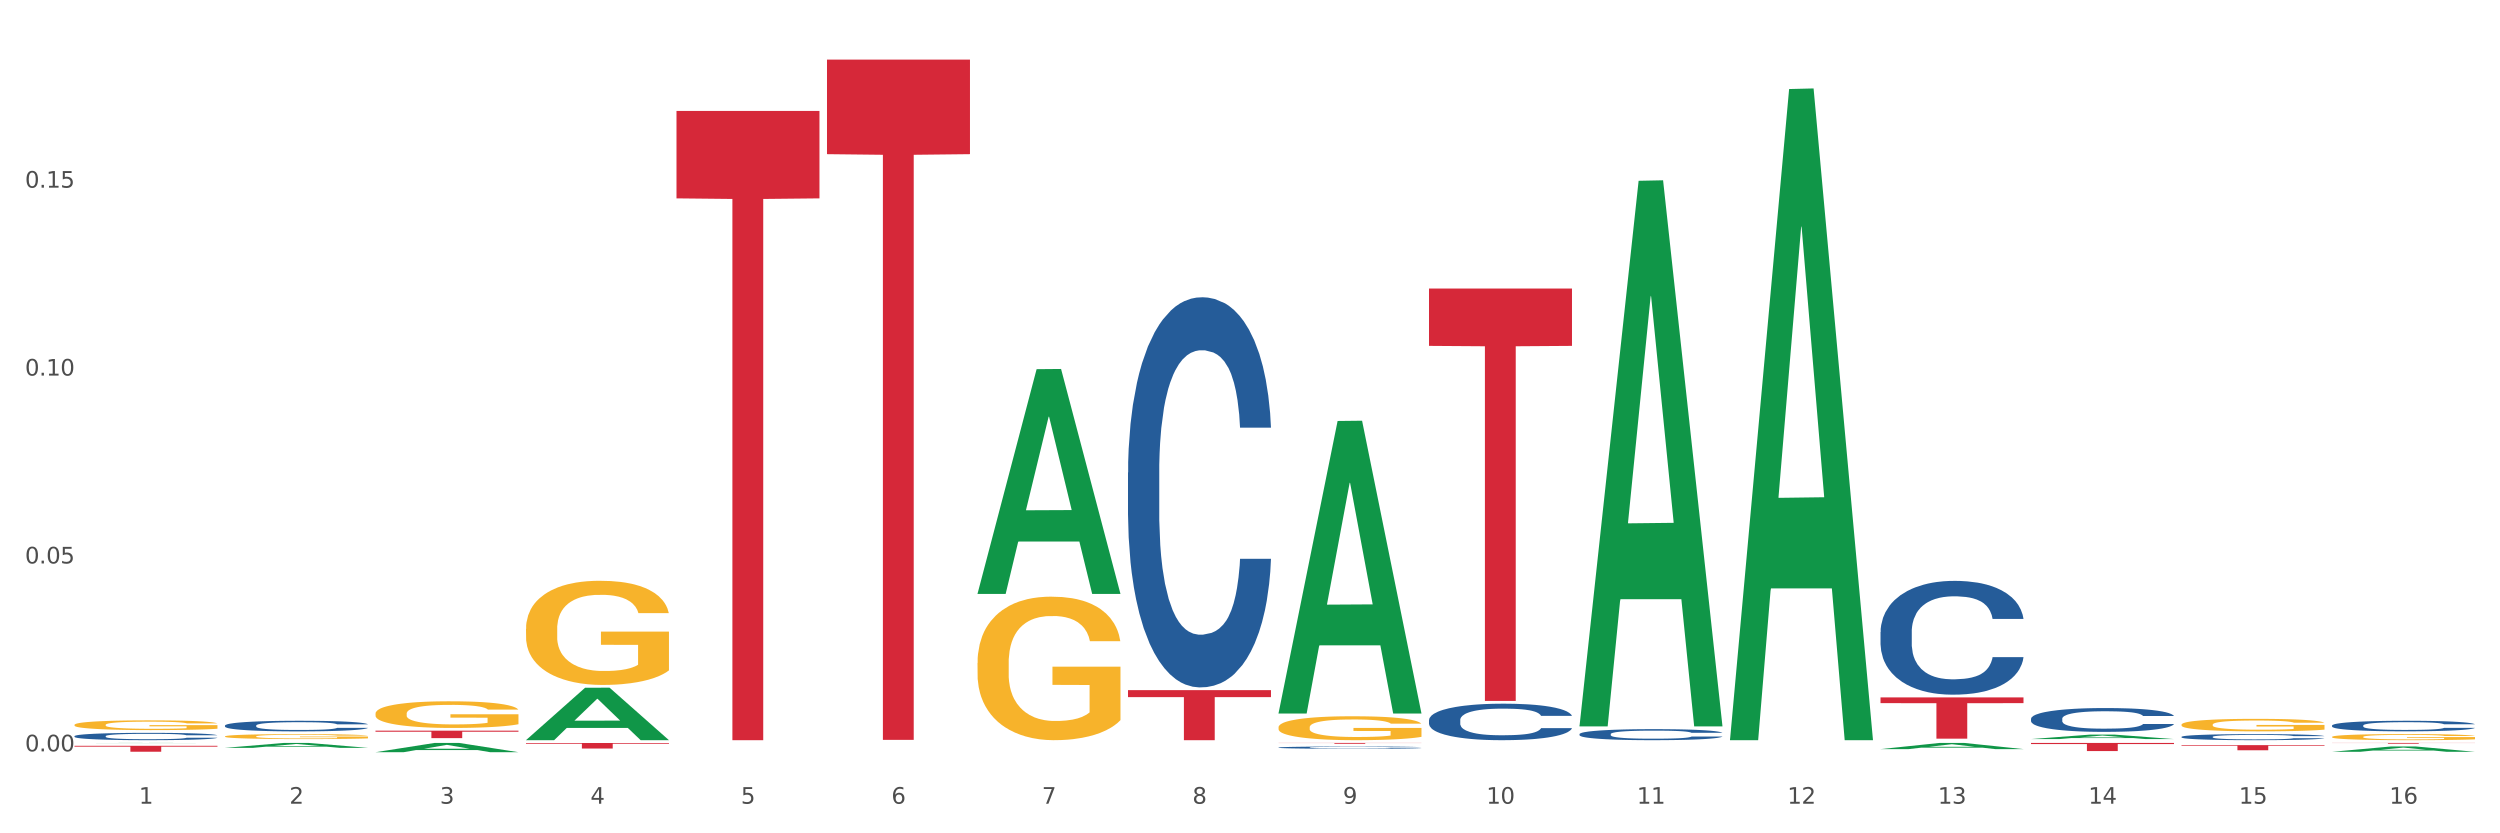 <?xml version="1.0" encoding="utf-8" standalone="no"?>
<!DOCTYPE svg PUBLIC "-//W3C//DTD SVG 1.1//EN"
  "http://www.w3.org/Graphics/SVG/1.1/DTD/svg11.dtd">
<svg xmlns:xlink="http://www.w3.org/1999/xlink" width="1080pt" height="360pt" viewBox="0 0 1080 360" xmlns="http://www.w3.org/2000/svg" version="1.1">
 <rect x="0" y="0" width="1080" height="360" fill="#333333" stroke="none"/>
 <defs>
  <style type="text/css">*{stroke-linejoin: round; stroke-linecap: butt}</style>
 </defs>
 <g id="figure_1">
  <g id="patch_1">
   <path d="M 0 360 
L 1080 360 
L 1080 0 
L 0 0 
z
" style="fill: #ffffff; stroke: #ffffff; stroke-linejoin: miter"/>
  </g>
  <g id="axes_1">
   <g id="matplotlib.axis_1">
    <g id="xtick_1">
     <g id="text_1">
      <!-- 1 -->
      <g style="fill: #4d4d4d" transform="translate(60.004 347.204) scale(0.096 -0.096)">
       <defs>
        <path id="DejaVuSans-31" d="M 794 531 
L 1825 531 
L 1825 4091 
L 703 3866 
L 703 4441 
L 1819 4666 
L 2450 4666 
L 2450 531 
L 3481 531 
L 3481 0 
L 794 0 
L 794 531 
z
" transform="scale(0.016)"/>
       </defs>
       <use xlink:href="#DejaVuSans-31"/>
      </g>
     </g>
    </g>
    <g id="xtick_2">
     <g id="text_2">
      <!-- 2 -->
      <g style="fill: #4d4d4d" transform="translate(125.021 347.204) scale(0.096 -0.096)">
       <defs>
        <path id="DejaVuSans-32" d="M 1228 531 
L 3431 531 
L 3431 0 
L 469 0 
L 469 531 
Q 828 903 1448 1529 
Q 2069 2156 2228 2338 
Q 2531 2678 2651 2914 
Q 2772 3150 2772 3378 
Q 2772 3750 2511 3984 
Q 2250 4219 1831 4219 
Q 1534 4219 1204 4116 
Q 875 4013 500 3803 
L 500 4441 
Q 881 4594 1212 4672 
Q 1544 4750 1819 4750 
Q 2544 4750 2975 4387 
Q 3406 4025 3406 3419 
Q 3406 3131 3298 2873 
Q 3191 2616 2906 2266 
Q 2828 2175 2409 1742 
Q 1991 1309 1228 531 
z
" transform="scale(0.016)"/>
       </defs>
       <use xlink:href="#DejaVuSans-32"/>
      </g>
     </g>
    </g>
    <g id="xtick_3">
     <g id="text_3">
      <!-- 3 -->
      <g style="fill: #4d4d4d" transform="translate(190.039 347.204) scale(0.096 -0.096)">
       <defs>
        <path id="DejaVuSans-33" d="M 2597 2516 
Q 3050 2419 3304 2112 
Q 3559 1806 3559 1356 
Q 3559 666 3084 287 
Q 2609 -91 1734 -91 
Q 1441 -91 1130 -33 
Q 819 25 488 141 
L 488 750 
Q 750 597 1062 519 
Q 1375 441 1716 441 
Q 2309 441 2620 675 
Q 2931 909 2931 1356 
Q 2931 1769 2642 2001 
Q 2353 2234 1838 2234 
L 1294 2234 
L 1294 2753 
L 1863 2753 
Q 2328 2753 2575 2939 
Q 2822 3125 2822 3475 
Q 2822 3834 2567 4026 
Q 2313 4219 1838 4219 
Q 1578 4219 1281 4162 
Q 984 4106 628 3988 
L 628 4550 
Q 988 4650 1302 4700 
Q 1616 4750 1894 4750 
Q 2613 4750 3031 4423 
Q 3450 4097 3450 3541 
Q 3450 3153 3228 2886 
Q 3006 2619 2597 2516 
z
" transform="scale(0.016)"/>
       </defs>
       <use xlink:href="#DejaVuSans-33"/>
      </g>
     </g>
    </g>
    <g id="xtick_4">
     <g id="text_4">
      <!-- 4 -->
      <g style="fill: #4d4d4d" transform="translate(255.056 347.204) scale(0.096 -0.096)">
       <defs>
        <path id="DejaVuSans-34" d="M 2419 4116 
L 825 1625 
L 2419 1625 
L 2419 4116 
z
M 2253 4666 
L 3047 4666 
L 3047 1625 
L 3713 1625 
L 3713 1100 
L 3047 1100 
L 3047 0 
L 2419 0 
L 2419 1100 
L 313 1100 
L 313 1709 
L 2253 4666 
z
" transform="scale(0.016)"/>
       </defs>
       <use xlink:href="#DejaVuSans-34"/>
      </g>
     </g>
    </g>
    <g id="xtick_5">
     <g id="text_5">
      <!-- 5 -->
      <g style="fill: #4d4d4d" transform="translate(320.073 347.204) scale(0.096 -0.096)">
       <defs>
        <path id="DejaVuSans-35" d="M 691 4666 
L 3169 4666 
L 3169 4134 
L 1269 4134 
L 1269 2991 
Q 1406 3038 1543 3061 
Q 1681 3084 1819 3084 
Q 2600 3084 3056 2656 
Q 3513 2228 3513 1497 
Q 3513 744 3044 326 
Q 2575 -91 1722 -91 
Q 1428 -91 1123 -41 
Q 819 9 494 109 
L 494 744 
Q 775 591 1075 516 
Q 1375 441 1709 441 
Q 2250 441 2565 725 
Q 2881 1009 2881 1497 
Q 2881 1984 2565 2268 
Q 2250 2553 1709 2553 
Q 1456 2553 1204 2497 
Q 953 2441 691 2322 
L 691 4666 
z
" transform="scale(0.016)"/>
       </defs>
       <use xlink:href="#DejaVuSans-35"/>
      </g>
     </g>
    </g>
    <g id="xtick_6">
     <g id="text_6">
      <!-- 6 -->
      <g style="fill: #4d4d4d" transform="translate(385.09 347.204) scale(0.096 -0.096)">
       <defs>
        <path id="DejaVuSans-36" d="M 2113 2584 
Q 1688 2584 1439 2293 
Q 1191 2003 1191 1497 
Q 1191 994 1439 701 
Q 1688 409 2113 409 
Q 2538 409 2786 701 
Q 3034 994 3034 1497 
Q 3034 2003 2786 2293 
Q 2538 2584 2113 2584 
z
M 3366 4563 
L 3366 3988 
Q 3128 4100 2886 4159 
Q 2644 4219 2406 4219 
Q 1781 4219 1451 3797 
Q 1122 3375 1075 2522 
Q 1259 2794 1537 2939 
Q 1816 3084 2150 3084 
Q 2853 3084 3261 2657 
Q 3669 2231 3669 1497 
Q 3669 778 3244 343 
Q 2819 -91 2113 -91 
Q 1303 -91 875 529 
Q 447 1150 447 2328 
Q 447 3434 972 4092 
Q 1497 4750 2381 4750 
Q 2619 4750 2861 4703 
Q 3103 4656 3366 4563 
z
" transform="scale(0.016)"/>
       </defs>
       <use xlink:href="#DejaVuSans-36"/>
      </g>
     </g>
    </g>
    <g id="xtick_7">
     <g id="text_7">
      <!-- 7 -->
      <g style="fill: #4d4d4d" transform="translate(450.108 347.204) scale(0.096 -0.096)">
       <defs>
        <path id="DejaVuSans-37" d="M 525 4666 
L 3525 4666 
L 3525 4397 
L 1831 0 
L 1172 0 
L 2766 4134 
L 525 4134 
L 525 4666 
z
" transform="scale(0.016)"/>
       </defs>
       <use xlink:href="#DejaVuSans-37"/>
      </g>
     </g>
    </g>
    <g id="xtick_8">
     <g id="text_8">
      <!-- 8 -->
      <g style="fill: #4d4d4d" transform="translate(515.125 347.204) scale(0.096 -0.096)">
       <defs>
        <path id="DejaVuSans-38" d="M 2034 2216 
Q 1584 2216 1326 1975 
Q 1069 1734 1069 1313 
Q 1069 891 1326 650 
Q 1584 409 2034 409 
Q 2484 409 2743 651 
Q 3003 894 3003 1313 
Q 3003 1734 2745 1975 
Q 2488 2216 2034 2216 
z
M 1403 2484 
Q 997 2584 770 2862 
Q 544 3141 544 3541 
Q 544 4100 942 4425 
Q 1341 4750 2034 4750 
Q 2731 4750 3128 4425 
Q 3525 4100 3525 3541 
Q 3525 3141 3298 2862 
Q 3072 2584 2669 2484 
Q 3125 2378 3379 2068 
Q 3634 1759 3634 1313 
Q 3634 634 3220 271 
Q 2806 -91 2034 -91 
Q 1263 -91 848 271 
Q 434 634 434 1313 
Q 434 1759 690 2068 
Q 947 2378 1403 2484 
z
M 1172 3481 
Q 1172 3119 1398 2916 
Q 1625 2713 2034 2713 
Q 2441 2713 2670 2916 
Q 2900 3119 2900 3481 
Q 2900 3844 2670 4047 
Q 2441 4250 2034 4250 
Q 1625 4250 1398 4047 
Q 1172 3844 1172 3481 
z
" transform="scale(0.016)"/>
       </defs>
       <use xlink:href="#DejaVuSans-38"/>
      </g>
     </g>
    </g>
    <g id="xtick_9">
     <g id="text_9">
      <!-- 9 -->
      <g style="fill: #4d4d4d" transform="translate(580.142 347.204) scale(0.096 -0.096)">
       <defs>
        <path id="DejaVuSans-39" d="M 703 97 
L 703 672 
Q 941 559 1184 500 
Q 1428 441 1663 441 
Q 2288 441 2617 861 
Q 2947 1281 2994 2138 
Q 2813 1869 2534 1725 
Q 2256 1581 1919 1581 
Q 1219 1581 811 2004 
Q 403 2428 403 3163 
Q 403 3881 828 4315 
Q 1253 4750 1959 4750 
Q 2769 4750 3195 4129 
Q 3622 3509 3622 2328 
Q 3622 1225 3098 567 
Q 2575 -91 1691 -91 
Q 1453 -91 1209 -44 
Q 966 3 703 97 
z
M 1959 2075 
Q 2384 2075 2632 2365 
Q 2881 2656 2881 3163 
Q 2881 3666 2632 3958 
Q 2384 4250 1959 4250 
Q 1534 4250 1286 3958 
Q 1038 3666 1038 3163 
Q 1038 2656 1286 2365 
Q 1534 2075 1959 2075 
z
" transform="scale(0.016)"/>
       </defs>
       <use xlink:href="#DejaVuSans-39"/>
      </g>
     </g>
    </g>
    <g id="xtick_10">
     <g id="text_10">
      <!-- 10 -->
      <g style="fill: #4d4d4d" transform="translate(642.105 347.204) scale(0.096 -0.096)">
       <defs>
        <path id="DejaVuSans-30" d="M 2034 4250 
Q 1547 4250 1301 3770 
Q 1056 3291 1056 2328 
Q 1056 1369 1301 889 
Q 1547 409 2034 409 
Q 2525 409 2770 889 
Q 3016 1369 3016 2328 
Q 3016 3291 2770 3770 
Q 2525 4250 2034 4250 
z
M 2034 4750 
Q 2819 4750 3233 4129 
Q 3647 3509 3647 2328 
Q 3647 1150 3233 529 
Q 2819 -91 2034 -91 
Q 1250 -91 836 529 
Q 422 1150 422 2328 
Q 422 3509 836 4129 
Q 1250 4750 2034 4750 
z
" transform="scale(0.016)"/>
       </defs>
       <use xlink:href="#DejaVuSans-31"/>
       <use xlink:href="#DejaVuSans-30" transform="translate(63.623 0)"/>
      </g>
     </g>
    </g>
    <g id="xtick_11">
     <g id="text_11">
      <!-- 11 -->
      <g style="fill: #4d4d4d" transform="translate(707.123 347.204) scale(0.096 -0.096)">
       <use xlink:href="#DejaVuSans-31"/>
       <use xlink:href="#DejaVuSans-31" transform="translate(63.623 0)"/>
      </g>
     </g>
    </g>
    <g id="xtick_12">
     <g id="text_12">
      <!-- 12 -->
      <g style="fill: #4d4d4d" transform="translate(772.14 347.204) scale(0.096 -0.096)">
       <use xlink:href="#DejaVuSans-31"/>
       <use xlink:href="#DejaVuSans-32" transform="translate(63.623 0)"/>
      </g>
     </g>
    </g>
    <g id="xtick_13">
     <g id="text_13">
      <!-- 13 -->
      <g style="fill: #4d4d4d" transform="translate(837.157 347.204) scale(0.096 -0.096)">
       <use xlink:href="#DejaVuSans-31"/>
       <use xlink:href="#DejaVuSans-33" transform="translate(63.623 0)"/>
      </g>
     </g>
    </g>
    <g id="xtick_14">
     <g id="text_14">
      <!-- 14 -->
      <g style="fill: #4d4d4d" transform="translate(902.174 347.204) scale(0.096 -0.096)">
       <use xlink:href="#DejaVuSans-31"/>
       <use xlink:href="#DejaVuSans-34" transform="translate(63.623 0)"/>
      </g>
     </g>
    </g>
    <g id="xtick_15">
     <g id="text_15">
      <!-- 15 -->
      <g style="fill: #4d4d4d" transform="translate(967.192 347.204) scale(0.096 -0.096)">
       <use xlink:href="#DejaVuSans-31"/>
       <use xlink:href="#DejaVuSans-35" transform="translate(63.623 0)"/>
      </g>
     </g>
    </g>
    <g id="xtick_16">
     <g id="text_16">
      <!-- 16 -->
      <g style="fill: #4d4d4d" transform="translate(1032.209 347.204) scale(0.096 -0.096)">
       <use xlink:href="#DejaVuSans-31"/>
       <use xlink:href="#DejaVuSans-36" transform="translate(63.623 0)"/>
      </g>
     </g>
    </g>
    <g id="xtick_17"/>
    <g id="xtick_18"/>
    <g id="xtick_19"/>
    <g id="xtick_20"/>
    <g id="xtick_21"/>
    <g id="xtick_22"/>
    <g id="xtick_23"/>
    <g id="xtick_24"/>
    <g id="xtick_25"/>
    <g id="xtick_26"/>
    <g id="xtick_27"/>
    <g id="xtick_28"/>
    <g id="xtick_29"/>
    <g id="xtick_30"/>
    <g id="xtick_31"/>
   </g>
   <g id="matplotlib.axis_2">
    <g id="ytick_1">
     <g id="text_17">
      <!-- 0.00 -->
      <g style="fill: #4d4d4d" transform="translate(10.8 324.589) scale(0.096 -0.096)">
       <defs>
        <path id="DejaVuSans-2e" d="M 684 794 
L 1344 794 
L 1344 0 
L 684 0 
L 684 794 
z
" transform="scale(0.016)"/>
       </defs>
       <use xlink:href="#DejaVuSans-30"/>
       <use xlink:href="#DejaVuSans-2e" transform="translate(63.623 0)"/>
       <use xlink:href="#DejaVuSans-30" transform="translate(95.41 0)"/>
       <use xlink:href="#DejaVuSans-30" transform="translate(159.033 0)"/>
      </g>
     </g>
    </g>
    <g id="ytick_2">
     <g id="text_18">
      <!-- 0.05 -->
      <g style="fill: #4d4d4d" transform="translate(10.8 243.418) scale(0.096 -0.096)">
       <use xlink:href="#DejaVuSans-30"/>
       <use xlink:href="#DejaVuSans-2e" transform="translate(63.623 0)"/>
       <use xlink:href="#DejaVuSans-30" transform="translate(95.41 0)"/>
       <use xlink:href="#DejaVuSans-35" transform="translate(159.033 0)"/>
      </g>
     </g>
    </g>
    <g id="ytick_3">
     <g id="text_19">
      <!-- 0.10 -->
      <g style="fill: #4d4d4d" transform="translate(10.8 162.248) scale(0.096 -0.096)">
       <use xlink:href="#DejaVuSans-30"/>
       <use xlink:href="#DejaVuSans-2e" transform="translate(63.623 0)"/>
       <use xlink:href="#DejaVuSans-31" transform="translate(95.41 0)"/>
       <use xlink:href="#DejaVuSans-30" transform="translate(159.033 0)"/>
      </g>
     </g>
    </g>
    <g id="ytick_4">
     <g id="text_20">
      <!-- 0.15 -->
      <g style="fill: #4d4d4d" transform="translate(10.8 81.077) scale(0.096 -0.096)">
       <use xlink:href="#DejaVuSans-30"/>
       <use xlink:href="#DejaVuSans-2e" transform="translate(63.623 0)"/>
       <use xlink:href="#DejaVuSans-31" transform="translate(95.41 0)"/>
       <use xlink:href="#DejaVuSans-35" transform="translate(159.033 0)"/>
      </g>
     </g>
    </g>
    <g id="ytick_5"/>
    <g id="ytick_6"/>
    <g id="ytick_7"/>
    <g id="ytick_8"/>
   </g>
   <g id="PolyCollection_1">
    <path d="M 32.175 321.019 
L 32.239 321.019 
L 57.709 320.942 
L 68.28 320.942 
L 93.941 321.019 
L 81.715 321.019 
L 76.176 321.001 
L 49.877 321.001 
L 49.686 321.001 
L 44.337 321.019 
L 32.175 321.019 
L 32.175 321.019 
L 53.188 320.99 
L 72.864 320.99 
L 63.122 320.958 
L 62.995 320.958 
L 62.867 320.958 
L 53.125 320.99 
L 53.188 320.99 
L 32.175 321.019 
z
" clip-path="url(#p534d5b9a56)" style="fill: #109648"/>
    <path d="M 97.192 323.064 
L 97.256 323.062 
L 122.727 320.944 
L 133.297 320.942 
L 158.959 323.068 
L 146.733 323.068 
L 141.193 322.573 
L 114.894 322.573 
L 114.703 322.581 
L 109.354 323.068 
L 97.192 323.068 
L 97.192 323.064 
L 118.206 322.278 
L 137.882 322.276 
L 128.139 321.395 
L 128.012 321.391 
L 127.884 321.397 
L 118.142 322.276 
L 118.206 322.278 
L 97.192 323.064 
z
" clip-path="url(#p534d5b9a56)" style="fill: #109648"/>
    <path d="M 227.227 319.718 
L 227.29 319.697 
L 252.761 297.1 
L 263.331 297.079 
L 288.993 319.761 
L 276.767 319.761 
L 271.227 314.479 
L 244.929 314.479 
L 244.738 314.564 
L 239.389 319.761 
L 227.227 319.761 
L 227.227 319.718 
L 248.24 311.327 
L 267.916 311.306 
L 258.174 301.913 
L 258.046 301.871 
L 257.919 301.935 
L 248.176 311.306 
L 248.24 311.327 
L 227.227 319.718 
z
" clip-path="url(#p534d5b9a56)" style="fill: #109648"/>
    <path d="M 162.209 324.942 
L 162.273 324.938 
L 187.744 320.946 
L 198.314 320.942 
L 223.976 324.95 
L 211.75 324.95 
L 206.21 324.016 
L 179.912 324.016 
L 179.721 324.031 
L 174.372 324.95 
L 162.209 324.95 
L 162.209 324.942 
L 183.223 323.459 
L 202.899 323.456 
L 193.156 321.796 
L 193.029 321.788 
L 192.902 321.8 
L 183.159 323.456 
L 183.223 323.459 
L 162.209 324.942 
z
" clip-path="url(#p534d5b9a56)" style="fill: #109648"/>
    <path d="M 487.296 298.146 
L 549.062 298.146 
L 549.062 301.15 
L 524.765 301.17 
L 524.765 319.761 
L 511.446 319.761 
L 511.446 301.17 
L 487.296 301.15 
L 487.296 298.167 
L 487.296 298.146 
z
" clip-path="url(#p534d5b9a56)" style="fill: #d62839"/>
    <path d="M 357.261 25.759 
L 419.028 25.759 
L 419.028 66.596 
L 394.731 66.872 
L 394.731 319.619 
L 381.412 319.619 
L 381.412 66.872 
L 357.261 66.596 
L 357.261 26.035 
L 357.261 25.759 
z
" clip-path="url(#p534d5b9a56)" style="fill: #d62839"/>
    <path d="M 552.313 320.942 
L 614.079 320.942 
L 614.079 320.993 
L 589.783 320.993 
L 589.783 321.31 
L 576.463 321.31 
L 576.463 320.993 
L 552.313 320.993 
L 552.313 320.942 
L 552.313 320.942 
z
" clip-path="url(#p534d5b9a56)" style="fill: #d62839"/>
    <path d="M 617.33 124.661 
L 679.097 124.661 
L 679.097 149.418 
L 654.8 149.586 
L 654.8 302.811 
L 641.481 302.811 
L 641.481 149.586 
L 617.33 149.418 
L 617.33 124.829 
L 617.33 124.661 
z
" clip-path="url(#p534d5b9a56)" style="fill: #d62839"/>
    <path d="M 1007.434 320.942 
L 1069.2 320.942 
L 1069.2 320.99 
L 1044.903 320.99 
L 1044.903 321.286 
L 1031.584 321.286 
L 1031.584 320.99 
L 1007.434 320.99 
L 1007.434 320.942 
L 1007.434 320.942 
z
" clip-path="url(#p534d5b9a56)" style="fill: #d62839"/>
    <path d="M 812.382 301.284 
L 874.148 301.284 
L 874.148 303.761 
L 849.852 303.778 
L 849.852 319.108 
L 836.532 319.108 
L 836.532 303.778 
L 812.382 303.761 
L 812.382 301.301 
L 812.382 301.284 
z
" clip-path="url(#p534d5b9a56)" style="fill: #d62839"/>
    <path d="M 812.382 323.608 
L 812.446 323.605 
L 837.916 320.944 
L 848.487 320.942 
L 874.148 323.613 
L 861.922 323.613 
L 856.382 322.991 
L 830.084 322.991 
L 829.893 323.001 
L 824.544 323.613 
L 812.382 323.613 
L 812.382 323.608 
L 833.395 322.62 
L 853.071 322.617 
L 843.329 321.511 
L 843.201 321.506 
L 843.074 321.514 
L 833.332 322.617 
L 833.395 322.62 
L 812.382 323.608 
z
" clip-path="url(#p534d5b9a56)" style="fill: #109648"/>
    <path d="M 877.399 319.278 
L 877.463 319.276 
L 902.933 317.349 
L 913.504 317.347 
L 939.166 319.281 
L 926.94 319.281 
L 921.4 318.831 
L 895.101 318.831 
L 894.91 318.838 
L 889.561 319.281 
L 877.399 319.281 
L 877.399 319.278 
L 898.412 318.562 
L 918.089 318.561 
L 908.346 317.76 
L 908.219 317.756 
L 908.091 317.761 
L 898.349 318.561 
L 898.412 318.562 
L 877.399 319.278 
z
" clip-path="url(#p534d5b9a56)" style="fill: #109648"/>
    <path d="M 747.365 319.232 
L 747.428 318.968 
L 772.899 38.466 
L 783.469 38.202 
L 809.131 319.761 
L 796.905 319.761 
L 791.365 254.196 
L 765.067 254.196 
L 764.876 255.254 
L 759.527 319.761 
L 747.365 319.761 
L 747.365 319.232 
L 768.378 215.069 
L 788.054 214.804 
L 778.312 98.215 
L 778.184 97.686 
L 778.057 98.479 
L 768.314 214.804 
L 768.378 215.069 
L 747.365 319.232 
z
" clip-path="url(#p534d5b9a56)" style="fill: #109648"/>
    <path d="M 682.347 313.363 
L 682.411 313.142 
L 707.882 78.102 
L 718.452 77.881 
L 744.114 313.806 
L 731.888 313.806 
L 726.348 258.868 
L 700.05 258.868 
L 699.859 259.754 
L 694.51 313.806 
L 682.347 313.806 
L 682.347 313.363 
L 703.361 226.082 
L 723.037 225.86 
L 713.294 128.167 
L 713.167 127.724 
L 713.04 128.389 
L 703.297 225.86 
L 703.361 226.082 
L 682.347 313.363 
z
" clip-path="url(#p534d5b9a56)" style="fill: #109648"/>
    <path d="M 942.416 321.89 
L 1004.183 321.89 
L 1004.183 322.198 
L 979.886 322.2 
L 979.886 324.107 
L 966.567 324.107 
L 966.567 322.2 
L 942.416 322.198 
L 942.416 321.892 
L 942.416 321.89 
z
" clip-path="url(#p534d5b9a56)" style="fill: #d62839"/>
    <path d="M 877.399 320.942 
L 939.166 320.942 
L 939.166 321.43 
L 914.869 321.433 
L 914.869 324.453 
L 901.549 324.453 
L 901.549 321.433 
L 877.399 321.43 
L 877.399 320.945 
L 877.399 320.942 
z
" clip-path="url(#p534d5b9a56)" style="fill: #d62839"/>
    <path d="M 32.175 322.2 
L 93.941 322.2 
L 93.941 322.552 
L 69.645 322.555 
L 69.645 324.737 
L 56.325 324.737 
L 56.325 322.555 
L 32.175 322.552 
L 32.175 322.202 
L 32.175 322.2 
z
" clip-path="url(#p534d5b9a56)" style="fill: #d62839"/>
    <path d="M 162.209 315.66 
L 223.976 315.66 
L 223.976 316.106 
L 199.679 316.109 
L 199.679 318.869 
L 186.36 318.869 
L 186.36 316.109 
L 162.209 316.106 
L 162.209 315.663 
L 162.209 315.66 
z
" clip-path="url(#p534d5b9a56)" style="fill: #d62839"/>
    <path d="M 227.227 320.971 
L 288.993 320.971 
L 288.993 321.303 
L 264.696 321.305 
L 264.696 323.359 
L 251.377 323.359 
L 251.377 321.305 
L 227.227 321.303 
L 227.227 320.973 
L 227.227 320.971 
z
" clip-path="url(#p534d5b9a56)" style="fill: #d62839"/>
    <path d="M 292.244 47.918 
L 354.01 47.918 
L 354.01 85.695 
L 329.714 85.95 
L 329.714 319.761 
L 316.394 319.761 
L 316.394 85.95 
L 292.244 85.695 
L 292.244 48.173 
L 292.244 47.918 
z
" clip-path="url(#p534d5b9a56)" style="fill: #d62839"/>
    <path d="M 552.313 308.003 
L 552.377 307.884 
L 577.847 181.864 
L 588.418 181.746 
L 614.079 308.241 
L 601.853 308.241 
L 596.314 278.785 
L 570.015 278.785 
L 569.824 279.26 
L 564.475 308.241 
L 552.313 308.241 
L 552.313 308.003 
L 573.326 261.206 
L 593.002 261.087 
L 583.26 208.708 
L 583.132 208.47 
L 583.005 208.826 
L 573.263 261.087 
L 573.326 261.206 
L 552.313 308.003 
z
" clip-path="url(#p534d5b9a56)" style="fill: #109648"/>
    <path d="M 422.278 256.392 
L 422.342 256.3 
L 447.813 159.482 
L 458.383 159.391 
L 484.045 256.574 
L 471.819 256.574 
L 466.279 233.944 
L 439.981 233.944 
L 439.79 234.309 
L 434.441 256.574 
L 422.278 256.574 
L 422.278 256.392 
L 443.292 220.438 
L 462.968 220.347 
L 453.225 180.105 
L 453.098 179.922 
L 452.971 180.196 
L 443.228 220.347 
L 443.292 220.438 
L 422.278 256.392 
z
" clip-path="url(#p534d5b9a56)" style="fill: #109648"/>
    <path d="M 97.192 313.431 
L 97.265 313.427 
L 97.265 313.31 
L 97.484 313.15 
L 98.287 312.857 
L 99.31 312.634 
L 101.062 312.374 
L 102.011 312.265 
L 103.252 312.144 
L 105.807 311.946 
L 108.728 311.779 
L 110.772 311.686 
L 112.305 311.628 
L 115.737 311.523 
L 117.708 311.477 
L 119.752 311.439 
L 121.505 311.414 
L 124.425 311.384 
L 126.761 311.372 
L 129.463 311.368 
L 131.726 311.372 
L 134.719 311.388 
L 139.1 311.439 
L 140.779 311.468 
L 143.042 311.519 
L 145.379 311.586 
L 147.277 311.653 
L 149.467 311.749 
L 151.731 311.875 
L 153.921 312.034 
L 155.454 312.181 
L 156.695 312.337 
L 157.79 312.525 
L 158.594 312.731 
L 158.959 312.903 
L 145.598 312.903 
L 145.233 312.748 
L 144.503 312.58 
L 143.773 312.467 
L 142.969 312.374 
L 141.728 312.269 
L 140.633 312.202 
L 138.808 312.123 
L 137.129 312.072 
L 135.741 312.043 
L 134.062 312.018 
L 130.485 311.993 
L 127.929 311.993 
L 126.323 312.001 
L 124.352 312.022 
L 122.673 312.051 
L 120.701 312.102 
L 119.168 312.156 
L 117.635 312.227 
L 116.759 312.278 
L 115.445 312.37 
L 114.569 312.446 
L 113.4 312.576 
L 112.743 312.668 
L 111.575 312.907 
L 111.064 313.083 
L 110.845 313.205 
L 110.699 313.339 
L 110.699 313.993 
L 111.137 314.287 
L 111.502 314.413 
L 112.086 314.556 
L 113.181 314.74 
L 114.788 314.92 
L 116.467 315.05 
L 117.854 315.13 
L 119.168 315.189 
L 120.482 315.235 
L 122.089 315.277 
L 123.403 315.302 
L 125.374 315.327 
L 127.71 315.34 
L 129.536 315.34 
L 133.259 315.319 
L 134.938 315.298 
L 136.545 315.269 
L 138.297 315.222 
L 139.684 315.172 
L 140.487 315.134 
L 141.801 315.055 
L 142.823 314.971 
L 143.7 314.874 
L 144.284 314.79 
L 144.941 314.665 
L 145.452 314.522 
L 145.598 314.446 
L 158.959 314.446 
L 158.667 314.597 
L 158.156 314.744 
L 157.133 314.941 
L 156.33 315.055 
L 155.089 315.193 
L 153.775 315.311 
L 151.95 315.441 
L 150.27 315.537 
L 148.518 315.621 
L 146.62 315.696 
L 143.188 315.801 
L 141.947 315.831 
L 139.319 315.881 
L 137.275 315.91 
L 134.281 315.94 
L 131.215 315.957 
L 128.002 315.961 
L 125.155 315.952 
L 122.016 315.927 
L 120.044 315.902 
L 117.854 315.864 
L 115.299 315.806 
L 112.889 315.734 
L 110.626 315.65 
L 108.509 315.554 
L 106.538 315.445 
L 103.982 315.264 
L 102.084 315.088 
L 100.697 314.925 
L 99.748 314.786 
L 98.798 314.61 
L 98.287 314.488 
L 97.484 314.195 
L 97.192 313.922 
L 97.192 313.431 
z
" clip-path="url(#p534d5b9a56)" style="fill: #255c99"/>
    <path d="M 227.227 271.691 
L 227.3 271.649 
L 227.3 270.17 
L 227.445 268.896 
L 228.175 265.813 
L 229.269 263.265 
L 230.071 261.909 
L 230.873 260.799 
L 231.821 259.689 
L 232.988 258.539 
L 235.102 256.854 
L 236.415 255.99 
L 238.019 255.086 
L 240.936 253.771 
L 243.051 253.031 
L 245.239 252.415 
L 248.812 251.675 
L 251.146 251.346 
L 253.625 251.1 
L 256.615 250.935 
L 258.876 250.894 
L 263.834 251.017 
L 268.064 251.387 
L 270.106 251.675 
L 272.731 252.168 
L 274.117 252.497 
L 276.377 253.155 
L 278.711 254.018 
L 280.315 254.757 
L 282.722 256.155 
L 284.545 257.552 
L 286.222 259.278 
L 287.097 260.47 
L 287.753 261.58 
L 288.337 262.854 
L 288.92 264.868 
L 275.794 264.868 
L 275.283 263.429 
L 274.481 262.073 
L 273.315 260.758 
L 272.294 259.936 
L 270.543 258.909 
L 268.939 258.251 
L 267.262 257.758 
L 265.22 257.347 
L 263.616 257.141 
L 261.355 256.977 
L 256.907 257.018 
L 253.917 257.347 
L 251.875 257.758 
L 250.562 258.128 
L 249.396 258.539 
L 248.083 259.114 
L 246.552 259.977 
L 245.458 260.758 
L 244.364 261.744 
L 243.489 262.731 
L 242.687 263.882 
L 242.03 265.115 
L 241.52 266.389 
L 241.082 267.95 
L 240.718 270.54 
L 240.718 276.17 
L 240.863 277.444 
L 241.228 279.13 
L 241.666 280.404 
L 242.395 281.924 
L 243.051 282.952 
L 244.291 284.431 
L 245.676 285.664 
L 246.77 286.445 
L 247.864 287.103 
L 249.76 288.007 
L 251.875 288.747 
L 253.698 289.199 
L 256.177 289.61 
L 257.855 289.774 
L 259.313 289.857 
L 262.886 289.857 
L 265.439 289.733 
L 268.283 289.446 
L 270.47 289.076 
L 272.294 288.624 
L 274.335 287.884 
L 275.648 287.185 
L 275.648 278.595 
L 259.605 278.554 
L 259.605 272.841 
L 288.993 272.841 
L 288.993 289.61 
L 287.753 290.473 
L 286.368 291.254 
L 284.909 291.953 
L 282.722 292.816 
L 280.096 293.638 
L 277.763 294.213 
L 275.283 294.706 
L 272.366 295.158 
L 268.574 295.569 
L 266.241 295.734 
L 263.324 295.857 
L 259.897 295.898 
L 256.907 295.816 
L 253.99 295.61 
L 250.927 295.241 
L 247.937 294.706 
L 245.676 294.172 
L 243.416 293.514 
L 241.009 292.651 
L 239.113 291.829 
L 237.655 291.09 
L 236.05 290.144 
L 234.3 288.911 
L 232.988 287.802 
L 231.821 286.651 
L 230.581 285.171 
L 229.706 283.897 
L 228.831 282.294 
L 228.321 281.102 
L 227.737 279.253 
L 227.3 276.664 
L 227.227 271.691 
z
" clip-path="url(#p534d5b9a56)" style="fill: #f7b32b"/>
    <path d="M 1007.434 318.339 
L 1007.507 318.337 
L 1007.507 318.25 
L 1007.652 318.175 
L 1008.382 317.994 
L 1009.475 317.845 
L 1010.278 317.765 
L 1011.08 317.7 
L 1012.028 317.635 
L 1013.195 317.567 
L 1015.309 317.468 
L 1016.622 317.417 
L 1018.226 317.364 
L 1021.143 317.287 
L 1023.258 317.244 
L 1025.446 317.208 
L 1029.019 317.164 
L 1031.353 317.145 
L 1033.832 317.13 
L 1036.822 317.121 
L 1039.083 317.118 
L 1044.041 317.125 
L 1048.271 317.147 
L 1050.313 317.164 
L 1052.938 317.193 
L 1054.324 317.212 
L 1056.584 317.251 
L 1058.918 317.302 
L 1060.522 317.345 
L 1062.929 317.427 
L 1064.752 317.509 
L 1066.429 317.611 
L 1067.304 317.681 
L 1067.96 317.746 
L 1068.544 317.821 
L 1069.127 317.939 
L 1056.001 317.939 
L 1055.49 317.854 
L 1054.688 317.775 
L 1053.521 317.697 
L 1052.5 317.649 
L 1050.75 317.589 
L 1049.146 317.55 
L 1047.469 317.521 
L 1045.427 317.497 
L 1043.823 317.485 
L 1041.562 317.475 
L 1037.114 317.478 
L 1034.124 317.497 
L 1032.082 317.521 
L 1030.769 317.543 
L 1029.602 317.567 
L 1028.29 317.601 
L 1026.758 317.652 
L 1025.665 317.697 
L 1024.571 317.755 
L 1023.696 317.813 
L 1022.893 317.881 
L 1022.237 317.953 
L 1021.727 318.028 
L 1021.289 318.12 
L 1020.925 318.272 
L 1020.925 318.603 
L 1021.07 318.677 
L 1021.435 318.776 
L 1021.873 318.851 
L 1022.602 318.94 
L 1023.258 319.001 
L 1024.498 319.088 
L 1025.883 319.16 
L 1026.977 319.206 
L 1028.071 319.245 
L 1029.967 319.298 
L 1032.082 319.341 
L 1033.905 319.368 
L 1036.384 319.392 
L 1038.062 319.401 
L 1039.52 319.406 
L 1043.093 319.406 
L 1045.646 319.399 
L 1048.49 319.382 
L 1050.677 319.36 
L 1052.5 319.334 
L 1054.542 319.29 
L 1055.855 319.249 
L 1055.855 318.745 
L 1039.812 318.743 
L 1039.812 318.407 
L 1069.2 318.407 
L 1069.2 319.392 
L 1067.96 319.442 
L 1066.575 319.488 
L 1065.116 319.529 
L 1062.929 319.58 
L 1060.303 319.628 
L 1057.97 319.662 
L 1055.49 319.691 
L 1052.573 319.718 
L 1048.781 319.742 
L 1046.448 319.751 
L 1043.531 319.759 
L 1040.103 319.761 
L 1037.114 319.756 
L 1034.197 319.744 
L 1031.134 319.722 
L 1028.144 319.691 
L 1025.883 319.66 
L 1023.623 319.621 
L 1021.216 319.57 
L 1019.32 319.522 
L 1017.862 319.479 
L 1016.257 319.423 
L 1014.507 319.351 
L 1013.195 319.286 
L 1012.028 319.218 
L 1010.788 319.131 
L 1009.913 319.056 
L 1009.038 318.962 
L 1008.527 318.892 
L 1007.944 318.784 
L 1007.507 318.631 
L 1007.434 318.339 
z
" clip-path="url(#p534d5b9a56)" style="fill: #f7b32b"/>
    <path d="M 1007.434 324.775 
L 1007.497 324.773 
L 1032.968 322.469 
L 1043.538 322.466 
L 1069.2 324.779 
L 1056.974 324.779 
L 1051.434 324.241 
L 1025.136 324.241 
L 1024.945 324.249 
L 1019.596 324.779 
L 1007.434 324.779 
L 1007.434 324.775 
L 1028.447 323.919 
L 1048.123 323.917 
L 1038.38 322.959 
L 1038.253 322.955 
L 1038.126 322.962 
L 1028.383 323.917 
L 1028.447 323.919 
L 1007.434 324.775 
z
" clip-path="url(#p534d5b9a56)" style="fill: #109648"/>
    <path d="M 97.192 318.131 
L 97.265 318.129 
L 97.265 318.059 
L 97.411 317.998 
L 98.14 317.852 
L 99.234 317.73 
L 100.036 317.666 
L 100.838 317.613 
L 101.786 317.56 
L 102.953 317.505 
L 105.068 317.425 
L 106.381 317.384 
L 107.985 317.341 
L 110.902 317.278 
L 113.017 317.243 
L 115.204 317.214 
L 118.778 317.179 
L 121.111 317.163 
L 123.591 317.151 
L 126.58 317.143 
L 128.841 317.141 
L 133.8 317.147 
L 138.03 317.165 
L 140.071 317.179 
L 142.697 317.202 
L 144.082 317.218 
L 146.343 317.249 
L 148.676 317.29 
L 150.281 317.325 
L 152.687 317.392 
L 154.51 317.458 
L 156.188 317.541 
L 157.063 317.597 
L 157.719 317.65 
L 158.302 317.711 
L 158.886 317.807 
L 145.759 317.807 
L 145.249 317.738 
L 144.447 317.674 
L 143.28 317.611 
L 142.259 317.572 
L 140.509 317.523 
L 138.905 317.492 
L 137.227 317.468 
L 135.185 317.449 
L 133.581 317.439 
L 131.321 317.431 
L 126.872 317.433 
L 123.882 317.449 
L 121.84 317.468 
L 120.528 317.486 
L 119.361 317.505 
L 118.048 317.533 
L 116.517 317.574 
L 115.423 317.611 
L 114.329 317.658 
L 113.454 317.705 
L 112.652 317.76 
L 111.996 317.818 
L 111.485 317.879 
L 111.048 317.953 
L 110.683 318.077 
L 110.683 318.345 
L 110.829 318.405 
L 111.194 318.485 
L 111.631 318.546 
L 112.36 318.618 
L 113.017 318.667 
L 114.256 318.738 
L 115.642 318.796 
L 116.736 318.834 
L 117.83 318.865 
L 119.726 318.908 
L 121.84 318.943 
L 123.664 318.965 
L 126.143 318.984 
L 127.82 318.992 
L 129.279 318.996 
L 132.852 318.996 
L 135.404 318.99 
L 138.248 318.976 
L 140.436 318.959 
L 142.259 318.937 
L 144.301 318.902 
L 145.614 318.869 
L 145.614 318.46 
L 129.57 318.458 
L 129.57 318.186 
L 158.959 318.186 
L 158.959 318.984 
L 157.719 319.025 
L 156.333 319.062 
L 154.875 319.096 
L 152.687 319.137 
L 150.062 319.176 
L 147.728 319.203 
L 145.249 319.227 
L 142.332 319.248 
L 138.54 319.268 
L 136.206 319.276 
L 133.289 319.282 
L 129.862 319.284 
L 126.872 319.28 
L 123.955 319.27 
L 120.892 319.252 
L 117.903 319.227 
L 115.642 319.201 
L 113.381 319.17 
L 110.975 319.129 
L 109.079 319.09 
L 107.62 319.055 
L 106.016 319.01 
L 104.266 318.951 
L 102.953 318.898 
L 101.786 318.843 
L 100.547 318.773 
L 99.672 318.712 
L 98.797 318.636 
L 98.286 318.579 
L 97.703 318.491 
L 97.265 318.368 
L 97.192 318.131 
z
" clip-path="url(#p534d5b9a56)" style="fill: #f7b32b"/>
    <path d="M 32.175 313.141 
L 32.248 313.137 
L 32.248 312.999 
L 32.394 312.879 
L 33.123 312.591 
L 34.217 312.353 
L 35.019 312.226 
L 35.821 312.122 
L 36.769 312.019 
L 37.936 311.911 
L 40.051 311.753 
L 41.363 311.673 
L 42.968 311.588 
L 45.885 311.465 
L 47.999 311.396 
L 50.187 311.338 
L 53.76 311.269 
L 56.094 311.238 
L 58.573 311.215 
L 61.563 311.2 
L 63.824 311.196 
L 68.783 311.208 
L 73.012 311.242 
L 75.054 311.269 
L 77.679 311.315 
L 79.065 311.346 
L 81.326 311.407 
L 83.659 311.488 
L 85.263 311.557 
L 87.67 311.688 
L 89.493 311.819 
L 91.17 311.98 
L 92.045 312.092 
L 92.702 312.195 
L 93.285 312.314 
L 93.868 312.503 
L 80.742 312.503 
L 80.232 312.368 
L 79.43 312.241 
L 78.263 312.118 
L 77.242 312.042 
L 75.492 311.946 
L 73.887 311.884 
L 72.21 311.838 
L 70.168 311.799 
L 68.564 311.78 
L 66.303 311.765 
L 61.855 311.769 
L 58.865 311.799 
L 56.823 311.838 
L 55.511 311.872 
L 54.344 311.911 
L 53.031 311.965 
L 51.5 312.045 
L 50.406 312.118 
L 49.312 312.211 
L 48.437 312.303 
L 47.635 312.411 
L 46.979 312.526 
L 46.468 312.645 
L 46.031 312.791 
L 45.666 313.033 
L 45.666 313.56 
L 45.812 313.679 
L 46.176 313.836 
L 46.614 313.956 
L 47.343 314.098 
L 47.999 314.194 
L 49.239 314.332 
L 50.625 314.447 
L 51.719 314.521 
L 52.812 314.582 
L 54.708 314.667 
L 56.823 314.736 
L 58.646 314.778 
L 61.126 314.816 
L 62.803 314.832 
L 64.261 314.84 
L 67.835 314.84 
L 70.387 314.828 
L 73.231 314.801 
L 75.419 314.766 
L 77.242 314.724 
L 79.284 314.655 
L 80.596 314.59 
L 80.596 313.786 
L 64.553 313.783 
L 64.553 313.248 
L 93.941 313.248 
L 93.941 314.816 
L 92.702 314.897 
L 91.316 314.97 
L 89.858 315.036 
L 87.67 315.116 
L 85.045 315.193 
L 82.711 315.247 
L 80.232 315.293 
L 77.315 315.335 
L 73.523 315.374 
L 71.189 315.389 
L 68.272 315.401 
L 64.845 315.404 
L 61.855 315.397 
L 58.938 315.378 
L 55.875 315.343 
L 52.885 315.293 
L 50.625 315.243 
L 48.364 315.182 
L 45.958 315.101 
L 44.062 315.024 
L 42.603 314.955 
L 40.999 314.866 
L 39.249 314.751 
L 37.936 314.647 
L 36.769 314.54 
L 35.529 314.401 
L 34.654 314.282 
L 33.779 314.132 
L 33.269 314.021 
L 32.685 313.848 
L 32.248 313.606 
L 32.175 313.141 
z
" clip-path="url(#p534d5b9a56)" style="fill: #f7b32b"/>
    <path d="M 942.416 313.041 
L 942.489 313.036 
L 942.489 312.858 
L 942.635 312.705 
L 943.364 312.334 
L 944.458 312.027 
L 945.26 311.864 
L 946.063 311.731 
L 947.011 311.597 
L 948.177 311.459 
L 950.292 311.256 
L 951.605 311.152 
L 953.209 311.044 
L 956.126 310.886 
L 958.241 310.797 
L 960.429 310.722 
L 964.002 310.633 
L 966.335 310.594 
L 968.815 310.564 
L 971.805 310.544 
L 974.065 310.539 
L 979.024 310.554 
L 983.254 310.599 
L 985.296 310.633 
L 987.921 310.693 
L 989.306 310.732 
L 991.567 310.811 
L 993.901 310.915 
L 995.505 311.004 
L 997.911 311.172 
L 999.734 311.34 
L 1001.412 311.548 
L 1002.287 311.691 
L 1002.943 311.825 
L 1003.526 311.978 
L 1004.11 312.22 
L 990.984 312.22 
L 990.473 312.047 
L 989.671 311.884 
L 988.504 311.726 
L 987.483 311.627 
L 985.733 311.503 
L 984.129 311.424 
L 982.451 311.365 
L 980.41 311.316 
L 978.805 311.291 
L 976.545 311.271 
L 972.096 311.276 
L 969.106 311.316 
L 967.065 311.365 
L 965.752 311.41 
L 964.585 311.459 
L 963.273 311.528 
L 961.741 311.632 
L 960.647 311.726 
L 959.553 311.845 
L 958.678 311.963 
L 957.876 312.102 
L 957.22 312.25 
L 956.709 312.403 
L 956.272 312.591 
L 955.907 312.902 
L 955.907 313.58 
L 956.053 313.733 
L 956.418 313.936 
L 956.855 314.089 
L 957.585 314.272 
L 958.241 314.395 
L 959.481 314.573 
L 960.866 314.722 
L 961.96 314.815 
L 963.054 314.895 
L 964.95 315.003 
L 967.065 315.092 
L 968.888 315.147 
L 971.367 315.196 
L 973.044 315.216 
L 974.503 315.226 
L 978.076 315.226 
L 980.628 315.211 
L 983.472 315.176 
L 985.66 315.132 
L 987.483 315.077 
L 989.525 314.989 
L 990.838 314.904 
L 990.838 313.871 
L 974.795 313.866 
L 974.795 313.179 
L 1004.183 313.179 
L 1004.183 315.196 
L 1002.943 315.3 
L 1001.558 315.394 
L 1000.099 315.478 
L 997.911 315.582 
L 995.286 315.681 
L 992.953 315.75 
L 990.473 315.809 
L 987.556 315.863 
L 983.764 315.913 
L 981.431 315.933 
L 978.514 315.948 
L 975.086 315.952 
L 972.096 315.943 
L 969.179 315.918 
L 966.117 315.873 
L 963.127 315.809 
L 960.866 315.745 
L 958.605 315.666 
L 956.199 315.562 
L 954.303 315.463 
L 952.844 315.374 
L 951.24 315.26 
L 949.49 315.112 
L 948.177 314.979 
L 947.011 314.84 
L 945.771 314.662 
L 944.896 314.509 
L 944.021 314.316 
L 943.51 314.173 
L 942.927 313.95 
L 942.489 313.639 
L 942.416 313.041 
z
" clip-path="url(#p534d5b9a56)" style="fill: #f7b32b"/>
    <path d="M 552.313 314.199 
L 552.386 314.19 
L 552.386 313.85 
L 552.532 313.557 
L 553.261 312.849 
L 554.355 312.264 
L 555.157 311.952 
L 555.959 311.697 
L 556.907 311.442 
L 558.074 311.178 
L 560.189 310.791 
L 561.501 310.592 
L 563.106 310.384 
L 566.023 310.082 
L 568.137 309.912 
L 570.325 309.771 
L 573.898 309.601 
L 576.232 309.525 
L 578.711 309.469 
L 581.701 309.431 
L 583.962 309.421 
L 588.921 309.45 
L 593.15 309.535 
L 595.192 309.601 
L 597.817 309.714 
L 599.203 309.79 
L 601.464 309.941 
L 603.797 310.139 
L 605.401 310.309 
L 607.808 310.63 
L 609.631 310.951 
L 611.308 311.348 
L 612.183 311.621 
L 612.84 311.876 
L 613.423 312.169 
L 614.006 312.632 
L 600.88 312.632 
L 600.37 312.301 
L 599.567 311.99 
L 598.401 311.688 
L 597.38 311.499 
L 595.63 311.263 
L 594.025 311.112 
L 592.348 310.998 
L 590.306 310.904 
L 588.702 310.857 
L 586.441 310.819 
L 581.993 310.828 
L 579.003 310.904 
L 576.961 310.998 
L 575.649 311.083 
L 574.482 311.178 
L 573.169 311.31 
L 571.638 311.508 
L 570.544 311.688 
L 569.45 311.914 
L 568.575 312.141 
L 567.773 312.405 
L 567.116 312.688 
L 566.606 312.981 
L 566.168 313.34 
L 565.804 313.935 
L 565.804 315.229 
L 565.95 315.521 
L 566.314 315.908 
L 566.752 316.201 
L 567.481 316.551 
L 568.137 316.787 
L 569.377 317.127 
L 570.763 317.41 
L 571.856 317.589 
L 572.95 317.74 
L 574.846 317.948 
L 576.961 318.118 
L 578.784 318.222 
L 581.264 318.316 
L 582.941 318.354 
L 584.399 318.373 
L 587.973 318.373 
L 590.525 318.345 
L 593.369 318.279 
L 595.557 318.194 
L 597.38 318.09 
L 599.422 317.92 
L 600.734 317.759 
L 600.734 315.786 
L 584.691 315.776 
L 584.691 314.464 
L 614.079 314.464 
L 614.079 318.316 
L 612.84 318.515 
L 611.454 318.694 
L 609.996 318.855 
L 607.808 319.053 
L 605.183 319.242 
L 602.849 319.374 
L 600.37 319.487 
L 597.453 319.591 
L 593.661 319.685 
L 591.327 319.723 
L 588.41 319.752 
L 584.983 319.761 
L 581.993 319.742 
L 579.076 319.695 
L 576.013 319.61 
L 573.023 319.487 
L 570.763 319.364 
L 568.502 319.213 
L 566.096 319.015 
L 564.199 318.826 
L 562.741 318.656 
L 561.137 318.439 
L 559.387 318.156 
L 558.074 317.901 
L 556.907 317.636 
L 555.667 317.296 
L 554.792 317.004 
L 553.917 316.636 
L 553.407 316.362 
L 552.823 315.937 
L 552.386 315.342 
L 552.313 314.199 
z
" clip-path="url(#p534d5b9a56)" style="fill: #f7b32b"/>
    <path d="M 422.278 286.408 
L 422.351 286.351 
L 422.351 284.313 
L 422.497 282.557 
L 423.226 278.31 
L 424.32 274.799 
L 425.122 272.931 
L 425.925 271.402 
L 426.873 269.873 
L 428.039 268.287 
L 430.154 265.966 
L 431.467 264.776 
L 433.071 263.531 
L 435.988 261.719 
L 438.103 260.699 
L 440.291 259.85 
L 443.864 258.831 
L 446.197 258.378 
L 448.677 258.038 
L 451.667 257.811 
L 453.927 257.755 
L 458.886 257.925 
L 463.116 258.434 
L 465.158 258.831 
L 467.783 259.51 
L 469.168 259.963 
L 471.429 260.869 
L 473.763 262.058 
L 475.367 263.078 
L 477.773 265.003 
L 479.596 266.928 
L 481.274 269.307 
L 482.149 270.949 
L 482.805 272.478 
L 483.389 274.233 
L 483.972 277.008 
L 470.846 277.008 
L 470.335 275.026 
L 469.533 273.157 
L 468.366 271.345 
L 467.345 270.213 
L 465.595 268.797 
L 463.991 267.891 
L 462.314 267.211 
L 460.272 266.645 
L 458.667 266.362 
L 456.407 266.136 
L 451.958 266.192 
L 448.969 266.645 
L 446.927 267.211 
L 445.614 267.721 
L 444.447 268.287 
L 443.135 269.08 
L 441.603 270.269 
L 440.509 271.345 
L 439.416 272.704 
L 438.54 274.063 
L 437.738 275.649 
L 437.082 277.348 
L 436.571 279.103 
L 436.134 281.255 
L 435.769 284.822 
L 435.769 292.58 
L 435.915 294.336 
L 436.28 296.657 
L 436.717 298.413 
L 437.447 300.508 
L 438.103 301.924 
L 439.343 303.962 
L 440.728 305.661 
L 441.822 306.737 
L 442.916 307.643 
L 444.812 308.889 
L 446.927 309.908 
L 448.75 310.531 
L 451.229 311.097 
L 452.906 311.324 
L 454.365 311.437 
L 457.938 311.437 
L 460.49 311.267 
L 463.334 310.871 
L 465.522 310.361 
L 467.345 309.738 
L 469.387 308.719 
L 470.7 307.756 
L 470.7 295.921 
L 454.657 295.865 
L 454.657 287.993 
L 484.045 287.993 
L 484.045 311.097 
L 482.805 312.286 
L 481.42 313.362 
L 479.961 314.325 
L 477.773 315.514 
L 475.148 316.647 
L 472.815 317.439 
L 470.335 318.119 
L 467.418 318.742 
L 463.626 319.308 
L 461.293 319.535 
L 458.376 319.704 
L 454.948 319.761 
L 451.958 319.648 
L 449.041 319.365 
L 445.979 318.855 
L 442.989 318.119 
L 440.728 317.383 
L 438.468 316.477 
L 436.061 315.288 
L 434.165 314.155 
L 432.707 313.136 
L 431.102 311.833 
L 429.352 310.134 
L 428.039 308.606 
L 426.873 307.02 
L 425.633 304.981 
L 424.758 303.226 
L 423.883 301.018 
L 423.372 299.375 
L 422.789 296.827 
L 422.351 293.26 
L 422.278 286.408 
z
" clip-path="url(#p534d5b9a56)" style="fill: #f7b32b"/>
    <path d="M 32.175 318.012 
L 32.248 318.009 
L 32.248 317.928 
L 32.467 317.818 
L 33.27 317.615 
L 34.292 317.461 
L 36.045 317.281 
L 36.994 317.206 
L 38.235 317.122 
L 40.79 316.985 
L 43.711 316.869 
L 45.755 316.806 
L 47.288 316.765 
L 50.72 316.693 
L 52.691 316.661 
L 54.735 316.635 
L 56.487 316.617 
L 59.408 316.597 
L 61.744 316.588 
L 64.445 316.585 
L 66.709 316.588 
L 69.702 316.6 
L 74.083 316.635 
L 75.762 316.655 
L 78.025 316.69 
L 80.362 316.736 
L 82.26 316.782 
L 84.45 316.849 
L 86.713 316.936 
L 88.904 317.046 
L 90.437 317.148 
L 91.678 317.255 
L 92.773 317.386 
L 93.576 317.528 
L 93.941 317.647 
L 80.581 317.647 
L 80.216 317.539 
L 79.485 317.423 
L 78.755 317.345 
L 77.952 317.281 
L 76.711 317.209 
L 75.616 317.162 
L 73.791 317.107 
L 72.111 317.072 
L 70.724 317.052 
L 69.045 317.035 
L 65.468 317.017 
L 62.912 317.017 
L 61.306 317.023 
L 59.335 317.038 
L 57.655 317.058 
L 55.684 317.093 
L 54.151 317.13 
L 52.618 317.18 
L 51.742 317.215 
L 50.427 317.278 
L 49.551 317.331 
L 48.383 317.42 
L 47.726 317.484 
L 46.558 317.65 
L 46.047 317.771 
L 45.828 317.856 
L 45.682 317.948 
L 45.682 318.401 
L 46.12 318.604 
L 46.485 318.691 
L 47.069 318.789 
L 48.164 318.917 
L 49.77 319.042 
L 51.45 319.132 
L 52.837 319.187 
L 54.151 319.227 
L 55.465 319.259 
L 57.071 319.288 
L 58.386 319.306 
L 60.357 319.323 
L 62.693 319.332 
L 64.518 319.332 
L 68.242 319.317 
L 69.921 319.303 
L 71.527 319.282 
L 73.28 319.251 
L 74.667 319.216 
L 75.47 319.19 
L 76.784 319.135 
L 77.806 319.077 
L 78.682 319.01 
L 79.266 318.952 
L 79.923 318.865 
L 80.435 318.766 
L 80.581 318.714 
L 93.941 318.714 
L 93.649 318.818 
L 93.138 318.92 
L 92.116 319.056 
L 91.313 319.135 
L 90.072 319.23 
L 88.758 319.311 
L 86.932 319.401 
L 85.253 319.468 
L 83.501 319.526 
L 81.603 319.578 
L 78.171 319.651 
L 76.93 319.671 
L 74.302 319.706 
L 72.257 319.726 
L 69.264 319.747 
L 66.198 319.758 
L 62.985 319.761 
L 60.138 319.755 
L 56.998 319.738 
L 55.027 319.72 
L 52.837 319.694 
L 50.281 319.654 
L 47.872 319.604 
L 45.609 319.546 
L 43.492 319.48 
L 41.52 319.404 
L 38.965 319.28 
L 37.067 319.158 
L 35.679 319.045 
L 34.73 318.949 
L 33.781 318.827 
L 33.27 318.743 
L 32.467 318.54 
L 32.175 318.351 
L 32.175 318.012 
z
" clip-path="url(#p534d5b9a56)" style="fill: #255c99"/>
    <path d="M 487.296 204.146 
L 487.369 203.992 
L 487.369 199.682 
L 487.588 193.833 
L 488.391 183.058 
L 489.413 174.899 
L 491.165 165.356 
L 492.114 161.353 
L 493.356 156.889 
L 495.911 149.655 
L 498.831 143.498 
L 500.876 140.111 
L 502.409 137.956 
L 505.84 134.108 
L 507.811 132.415 
L 509.856 131.029 
L 511.608 130.106 
L 514.528 129.028 
L 516.865 128.566 
L 519.566 128.412 
L 521.829 128.566 
L 524.823 129.182 
L 529.203 131.029 
L 530.883 132.107 
L 533.146 133.954 
L 535.482 136.417 
L 537.38 138.88 
L 539.571 142.42 
L 541.834 147.038 
L 544.024 152.887 
L 545.558 158.275 
L 546.799 163.97 
L 547.894 170.897 
L 548.697 178.44 
L 549.062 184.751 
L 535.701 184.751 
L 535.336 179.055 
L 534.606 172.898 
L 533.876 168.742 
L 533.073 165.356 
L 531.832 161.507 
L 530.737 159.045 
L 528.911 156.12 
L 527.232 154.273 
L 525.845 153.195 
L 524.166 152.272 
L 520.588 151.348 
L 518.033 151.348 
L 516.427 151.656 
L 514.455 152.426 
L 512.776 153.503 
L 510.805 155.35 
L 509.272 157.351 
L 507.738 159.968 
L 506.862 161.815 
L 505.548 165.202 
L 504.672 167.972 
L 503.504 172.744 
L 502.847 176.131 
L 501.679 184.905 
L 501.168 191.37 
L 500.949 195.834 
L 500.803 200.759 
L 500.803 224.773 
L 501.241 235.548 
L 501.606 240.165 
L 502.19 245.399 
L 503.285 252.172 
L 504.891 258.791 
L 506.57 263.563 
L 507.957 266.487 
L 509.272 268.642 
L 510.586 270.336 
L 512.192 271.875 
L 513.506 272.799 
L 515.478 273.722 
L 517.814 274.184 
L 519.639 274.184 
L 523.363 273.414 
L 525.042 272.645 
L 526.648 271.567 
L 528.4 269.874 
L 529.787 268.027 
L 530.591 266.641 
L 531.905 263.717 
L 532.927 260.638 
L 533.803 257.098 
L 534.387 254.019 
L 535.044 249.401 
L 535.555 244.168 
L 535.701 241.397 
L 549.062 241.397 
L 548.77 246.938 
L 548.259 252.326 
L 547.237 259.561 
L 546.434 263.717 
L 545.193 268.796 
L 543.878 273.106 
L 542.053 277.878 
L 540.374 281.419 
L 538.622 284.497 
L 536.723 287.268 
L 533.292 291.116 
L 532.051 292.194 
L 529.422 294.041 
L 527.378 295.118 
L 524.385 296.196 
L 521.318 296.812 
L 518.106 296.966 
L 515.258 296.658 
L 512.119 295.734 
L 510.148 294.811 
L 507.957 293.425 
L 505.402 291.27 
L 502.993 288.653 
L 500.73 285.575 
L 498.612 282.034 
L 496.641 278.032 
L 494.086 271.413 
L 492.187 264.948 
L 490.8 258.945 
L 489.851 253.865 
L 488.902 247.4 
L 488.391 242.936 
L 487.588 232.161 
L 487.296 222.156 
L 487.296 204.146 
z
" clip-path="url(#p534d5b9a56)" style="fill: #255c99"/>
    <path d="M 552.313 322.929 
L 552.386 322.929 
L 552.386 322.904 
L 552.605 322.87 
L 553.408 322.807 
L 554.43 322.76 
L 556.182 322.705 
L 557.132 322.682 
L 558.373 322.656 
L 560.928 322.614 
L 563.848 322.578 
L 565.893 322.559 
L 567.426 322.546 
L 570.857 322.524 
L 572.829 322.514 
L 574.873 322.506 
L 576.625 322.501 
L 579.546 322.494 
L 581.882 322.492 
L 584.583 322.491 
L 586.847 322.492 
L 589.84 322.495 
L 594.221 322.506 
L 595.9 322.512 
L 598.163 322.523 
L 600.499 322.537 
L 602.398 322.551 
L 604.588 322.572 
L 606.851 322.599 
L 609.042 322.633 
L 610.575 322.664 
L 611.816 322.697 
L 612.911 322.737 
L 613.714 322.781 
L 614.079 322.817 
L 600.718 322.817 
L 600.353 322.784 
L 599.623 322.748 
L 598.893 322.724 
L 598.09 322.705 
L 596.849 322.682 
L 595.754 322.668 
L 593.929 322.651 
L 592.249 322.641 
L 590.862 322.634 
L 589.183 322.629 
L 585.605 322.624 
L 583.05 322.624 
L 581.444 322.625 
L 579.473 322.63 
L 577.793 322.636 
L 575.822 322.647 
L 574.289 322.658 
L 572.756 322.674 
L 571.88 322.684 
L 570.565 322.704 
L 569.689 322.72 
L 568.521 322.748 
L 567.864 322.767 
L 566.696 322.818 
L 566.185 322.855 
L 565.966 322.881 
L 565.82 322.91 
L 565.82 323.049 
L 566.258 323.111 
L 566.623 323.138 
L 567.207 323.168 
L 568.302 323.208 
L 569.908 323.246 
L 571.588 323.274 
L 572.975 323.291 
L 574.289 323.303 
L 575.603 323.313 
L 577.209 323.322 
L 578.523 323.327 
L 580.495 323.333 
L 582.831 323.335 
L 584.656 323.335 
L 588.38 323.331 
L 590.059 323.326 
L 591.665 323.32 
L 593.418 323.31 
L 594.805 323.3 
L 595.608 323.291 
L 596.922 323.275 
L 597.944 323.257 
L 598.82 323.236 
L 599.404 323.218 
L 600.061 323.192 
L 600.572 323.161 
L 600.718 323.145 
L 614.079 323.145 
L 613.787 323.177 
L 613.276 323.209 
L 612.254 323.25 
L 611.451 323.275 
L 610.21 323.304 
L 608.896 323.329 
L 607.07 323.357 
L 605.391 323.377 
L 603.639 323.395 
L 601.741 323.411 
L 598.309 323.433 
L 597.068 323.44 
L 594.44 323.45 
L 592.395 323.456 
L 589.402 323.463 
L 586.336 323.466 
L 583.123 323.467 
L 580.276 323.465 
L 577.136 323.46 
L 575.165 323.455 
L 572.975 323.447 
L 570.419 323.434 
L 568.01 323.419 
L 565.747 323.401 
L 563.629 323.381 
L 561.658 323.357 
L 559.103 323.319 
L 557.205 323.282 
L 555.817 323.247 
L 554.868 323.217 
L 553.919 323.18 
L 553.408 323.154 
L 552.605 323.092 
L 552.313 323.034 
L 552.313 322.929 
z
" clip-path="url(#p534d5b9a56)" style="fill: #255c99"/>
    <path d="M 617.33 311.077 
L 617.403 311.063 
L 617.403 310.66 
L 617.622 310.112 
L 618.425 309.104 
L 619.447 308.341 
L 621.2 307.448 
L 622.149 307.074 
L 623.39 306.656 
L 625.945 305.979 
L 628.866 305.403 
L 630.91 305.087 
L 632.443 304.885 
L 635.875 304.525 
L 637.846 304.366 
L 639.89 304.237 
L 641.642 304.15 
L 644.563 304.05 
L 646.899 304.006 
L 649.601 303.992 
L 651.864 304.006 
L 654.857 304.064 
L 659.238 304.237 
L 660.917 304.338 
L 663.18 304.51 
L 665.517 304.741 
L 667.415 304.971 
L 669.605 305.303 
L 671.869 305.735 
L 674.059 306.282 
L 675.592 306.786 
L 676.833 307.319 
L 677.928 307.967 
L 678.732 308.672 
L 679.097 309.263 
L 665.736 309.263 
L 665.371 308.73 
L 664.641 308.154 
L 663.91 307.765 
L 663.107 307.448 
L 661.866 307.088 
L 660.771 306.858 
L 658.946 306.584 
L 657.267 306.411 
L 655.879 306.311 
L 654.2 306.224 
L 650.623 306.138 
L 648.067 306.138 
L 646.461 306.167 
L 644.49 306.239 
L 642.811 306.339 
L 640.839 306.512 
L 639.306 306.699 
L 637.773 306.944 
L 636.897 307.117 
L 635.583 307.434 
L 634.707 307.693 
L 633.538 308.139 
L 632.881 308.456 
L 631.713 309.277 
L 631.202 309.882 
L 630.983 310.3 
L 630.837 310.76 
L 630.837 313.007 
L 631.275 314.015 
L 631.64 314.447 
L 632.224 314.937 
L 633.319 315.57 
L 634.926 316.19 
L 636.605 316.636 
L 637.992 316.91 
L 639.306 317.111 
L 640.62 317.27 
L 642.227 317.414 
L 643.541 317.5 
L 645.512 317.586 
L 647.848 317.63 
L 649.674 317.63 
L 653.397 317.558 
L 655.076 317.486 
L 656.683 317.385 
L 658.435 317.226 
L 659.822 317.054 
L 660.625 316.924 
L 661.939 316.65 
L 662.961 316.362 
L 663.837 316.031 
L 664.422 315.743 
L 665.079 315.311 
L 665.59 314.822 
L 665.736 314.562 
L 679.097 314.562 
L 678.805 315.081 
L 678.293 315.585 
L 677.271 316.262 
L 676.468 316.65 
L 675.227 317.126 
L 673.913 317.529 
L 672.088 317.975 
L 670.408 318.307 
L 668.656 318.595 
L 666.758 318.854 
L 663.326 319.214 
L 662.085 319.315 
L 659.457 319.487 
L 657.413 319.588 
L 654.419 319.689 
L 651.353 319.747 
L 648.14 319.761 
L 645.293 319.732 
L 642.154 319.646 
L 640.182 319.559 
L 637.992 319.43 
L 635.437 319.228 
L 633.027 318.983 
L 630.764 318.695 
L 628.647 318.364 
L 626.675 317.99 
L 624.12 317.37 
L 622.222 316.766 
L 620.835 316.204 
L 619.886 315.729 
L 618.936 315.124 
L 618.425 314.706 
L 617.622 313.698 
L 617.33 312.762 
L 617.33 311.077 
z
" clip-path="url(#p534d5b9a56)" style="fill: #255c99"/>
    <path d="M 682.347 317.132 
L 682.42 317.128 
L 682.42 317.006 
L 682.639 316.84 
L 683.443 316.535 
L 684.465 316.304 
L 686.217 316.034 
L 687.166 315.92 
L 688.407 315.794 
L 690.963 315.589 
L 693.883 315.414 
L 695.927 315.319 
L 697.46 315.257 
L 700.892 315.149 
L 702.863 315.101 
L 704.907 315.061 
L 706.66 315.035 
L 709.58 315.005 
L 711.916 314.992 
L 714.618 314.987 
L 716.881 314.992 
L 719.875 315.009 
L 724.255 315.061 
L 725.934 315.092 
L 728.198 315.144 
L 730.534 315.214 
L 732.432 315.284 
L 734.623 315.384 
L 736.886 315.515 
L 739.076 315.68 
L 740.609 315.833 
L 741.85 315.994 
L 742.946 316.19 
L 743.749 316.404 
L 744.114 316.583 
L 730.753 316.583 
L 730.388 316.422 
L 729.658 316.247 
L 728.928 316.129 
L 728.125 316.034 
L 726.883 315.925 
L 725.788 315.855 
L 723.963 315.772 
L 722.284 315.72 
L 720.897 315.689 
L 719.217 315.663 
L 715.64 315.637 
L 713.085 315.637 
L 711.478 315.646 
L 709.507 315.667 
L 707.828 315.698 
L 705.857 315.75 
L 704.323 315.807 
L 702.79 315.881 
L 701.914 315.933 
L 700.6 316.029 
L 699.724 316.108 
L 698.556 316.243 
L 697.899 316.339 
L 696.73 316.587 
L 696.219 316.77 
L 696 316.897 
L 695.854 317.036 
L 695.854 317.716 
L 696.292 318.022 
L 696.657 318.152 
L 697.241 318.301 
L 698.337 318.492 
L 699.943 318.68 
L 701.622 318.815 
L 703.009 318.898 
L 704.323 318.959 
L 705.638 319.007 
L 707.244 319.05 
L 708.558 319.077 
L 710.529 319.103 
L 712.866 319.116 
L 714.691 319.116 
L 718.414 319.094 
L 720.094 319.072 
L 721.7 319.042 
L 723.452 318.994 
L 724.839 318.941 
L 725.642 318.902 
L 726.956 318.819 
L 727.979 318.732 
L 728.855 318.632 
L 729.439 318.545 
L 730.096 318.414 
L 730.607 318.266 
L 730.753 318.187 
L 744.114 318.187 
L 743.822 318.344 
L 743.311 318.497 
L 742.289 318.702 
L 741.485 318.819 
L 740.244 318.963 
L 738.93 319.085 
L 737.105 319.22 
L 735.426 319.321 
L 733.673 319.408 
L 731.775 319.486 
L 728.344 319.595 
L 727.102 319.626 
L 724.474 319.678 
L 722.43 319.709 
L 719.436 319.739 
L 716.37 319.757 
L 713.158 319.761 
L 710.31 319.752 
L 707.171 319.726 
L 705.2 319.7 
L 703.009 319.661 
L 700.454 319.6 
L 698.045 319.526 
L 695.781 319.438 
L 693.664 319.338 
L 691.693 319.225 
L 689.137 319.037 
L 687.239 318.854 
L 685.852 318.684 
L 684.903 318.54 
L 683.954 318.357 
L 683.443 318.231 
L 682.639 317.926 
L 682.347 317.642 
L 682.347 317.132 
z
" clip-path="url(#p534d5b9a56)" style="fill: #255c99"/>
    <path d="M 877.399 310.498 
L 877.472 310.489 
L 877.472 310.226 
L 877.691 309.869 
L 878.494 309.211 
L 879.516 308.712 
L 881.269 308.13 
L 882.218 307.885 
L 883.459 307.613 
L 886.014 307.171 
L 888.935 306.795 
L 890.979 306.588 
L 892.512 306.456 
L 895.944 306.221 
L 897.915 306.118 
L 899.959 306.033 
L 901.711 305.977 
L 904.632 305.911 
L 906.968 305.883 
L 909.67 305.874 
L 911.933 305.883 
L 914.926 305.921 
L 919.307 306.033 
L 920.986 306.099 
L 923.249 306.212 
L 925.586 306.362 
L 927.484 306.513 
L 929.674 306.729 
L 931.938 307.011 
L 934.128 307.368 
L 935.661 307.697 
L 936.902 308.045 
L 937.997 308.468 
L 938.8 308.929 
L 939.166 309.314 
L 925.805 309.314 
L 925.44 308.966 
L 924.71 308.59 
L 923.979 308.336 
L 923.176 308.13 
L 921.935 307.895 
L 920.84 307.744 
L 919.015 307.566 
L 917.336 307.453 
L 915.948 307.387 
L 914.269 307.331 
L 910.692 307.274 
L 908.136 307.274 
L 906.53 307.293 
L 904.559 307.34 
L 902.88 307.406 
L 900.908 307.519 
L 899.375 307.641 
L 897.842 307.801 
L 896.966 307.913 
L 895.652 308.12 
L 894.775 308.289 
L 893.607 308.581 
L 892.95 308.788 
L 891.782 309.323 
L 891.271 309.718 
L 891.052 309.991 
L 890.906 310.292 
L 890.906 311.758 
L 891.344 312.416 
L 891.709 312.698 
L 892.293 313.018 
L 893.388 313.431 
L 894.995 313.835 
L 896.674 314.127 
L 898.061 314.305 
L 899.375 314.437 
L 900.689 314.54 
L 902.296 314.634 
L 903.61 314.691 
L 905.581 314.747 
L 907.917 314.775 
L 909.743 314.775 
L 913.466 314.728 
L 915.145 314.681 
L 916.751 314.616 
L 918.504 314.512 
L 919.891 314.399 
L 920.694 314.315 
L 922.008 314.136 
L 923.03 313.948 
L 923.906 313.732 
L 924.491 313.544 
L 925.148 313.262 
L 925.659 312.942 
L 925.805 312.773 
L 939.166 312.773 
L 938.873 313.112 
L 938.362 313.441 
L 937.34 313.882 
L 936.537 314.136 
L 935.296 314.446 
L 933.982 314.71 
L 932.157 315.001 
L 930.477 315.217 
L 928.725 315.405 
L 926.827 315.575 
L 923.395 315.81 
L 922.154 315.875 
L 919.526 315.988 
L 917.482 316.054 
L 914.488 316.12 
L 911.422 316.157 
L 908.209 316.167 
L 905.362 316.148 
L 902.223 316.092 
L 900.251 316.035 
L 898.061 315.951 
L 895.506 315.819 
L 893.096 315.659 
L 890.833 315.471 
L 888.716 315.255 
L 886.744 315.01 
L 884.189 314.606 
L 882.291 314.211 
L 880.904 313.845 
L 879.954 313.535 
L 879.005 313.14 
L 878.494 312.867 
L 877.691 312.209 
L 877.399 311.598 
L 877.399 310.498 
z
" clip-path="url(#p534d5b9a56)" style="fill: #255c99"/>
    <path d="M 162.209 308.282 
L 162.282 308.271 
L 162.282 307.892 
L 162.428 307.566 
L 163.157 306.777 
L 164.251 306.125 
L 165.054 305.777 
L 165.856 305.493 
L 166.804 305.209 
L 167.97 304.914 
L 170.085 304.483 
L 171.398 304.262 
L 173.002 304.031 
L 175.919 303.694 
L 178.034 303.504 
L 180.222 303.347 
L 183.795 303.157 
L 186.128 303.073 
L 188.608 303.01 
L 191.598 302.968 
L 193.858 302.957 
L 198.817 302.989 
L 203.047 303.083 
L 205.089 303.157 
L 207.714 303.283 
L 209.099 303.368 
L 211.36 303.536 
L 213.694 303.757 
L 215.298 303.946 
L 217.704 304.304 
L 219.528 304.662 
L 221.205 305.104 
L 222.08 305.409 
L 222.736 305.693 
L 223.32 306.019 
L 223.903 306.535 
L 210.777 306.535 
L 210.266 306.167 
L 209.464 305.819 
L 208.297 305.483 
L 207.276 305.272 
L 205.526 305.009 
L 203.922 304.841 
L 202.245 304.714 
L 200.203 304.609 
L 198.598 304.557 
L 196.338 304.515 
L 191.889 304.525 
L 188.9 304.609 
L 186.858 304.714 
L 185.545 304.809 
L 184.378 304.914 
L 183.066 305.062 
L 181.534 305.283 
L 180.44 305.483 
L 179.347 305.735 
L 178.471 305.988 
L 177.669 306.282 
L 177.013 306.598 
L 176.503 306.924 
L 176.065 307.324 
L 175.7 307.987 
L 175.7 309.429 
L 175.846 309.755 
L 176.211 310.186 
L 176.648 310.513 
L 177.378 310.902 
L 178.034 311.165 
L 179.274 311.544 
L 180.659 311.859 
L 181.753 312.059 
L 182.847 312.228 
L 184.743 312.459 
L 186.858 312.649 
L 188.681 312.764 
L 191.16 312.87 
L 192.837 312.912 
L 194.296 312.933 
L 197.869 312.933 
L 200.422 312.901 
L 203.266 312.828 
L 205.453 312.733 
L 207.276 312.617 
L 209.318 312.428 
L 210.631 312.249 
L 210.631 310.05 
L 194.588 310.039 
L 194.588 308.576 
L 223.976 308.576 
L 223.976 312.87 
L 222.736 313.091 
L 221.351 313.291 
L 219.892 313.469 
L 217.704 313.69 
L 215.079 313.901 
L 212.746 314.048 
L 210.266 314.174 
L 207.349 314.29 
L 203.557 314.395 
L 201.224 314.438 
L 198.307 314.469 
L 194.879 314.48 
L 191.889 314.459 
L 188.972 314.406 
L 185.91 314.311 
L 182.92 314.174 
L 180.659 314.038 
L 178.399 313.869 
L 175.992 313.648 
L 174.096 313.438 
L 172.638 313.248 
L 171.033 313.006 
L 169.283 312.691 
L 167.97 312.407 
L 166.804 312.112 
L 165.564 311.733 
L 164.689 311.407 
L 163.814 310.997 
L 163.303 310.691 
L 162.72 310.218 
L 162.282 309.555 
L 162.209 308.282 
z
" clip-path="url(#p534d5b9a56)" style="fill: #f7b32b"/>
    <path d="M 942.416 318.314 
L 942.489 318.312 
L 942.489 318.244 
L 942.708 318.153 
L 943.512 317.985 
L 944.534 317.858 
L 946.286 317.709 
L 947.235 317.647 
L 948.476 317.577 
L 951.032 317.464 
L 953.952 317.368 
L 955.996 317.316 
L 957.529 317.282 
L 960.961 317.222 
L 962.932 317.196 
L 964.976 317.174 
L 966.729 317.16 
L 969.649 317.143 
L 971.985 317.136 
L 974.687 317.133 
L 976.95 317.136 
L 979.943 317.145 
L 984.324 317.174 
L 986.003 317.191 
L 988.267 317.22 
L 990.603 317.258 
L 992.501 317.296 
L 994.691 317.352 
L 996.955 317.424 
L 999.145 317.515 
L 1000.678 317.599 
L 1001.919 317.688 
L 1003.015 317.796 
L 1003.818 317.913 
L 1004.183 318.012 
L 990.822 318.012 
L 990.457 317.923 
L 989.727 317.827 
L 988.997 317.762 
L 988.194 317.709 
L 986.952 317.649 
L 985.857 317.611 
L 984.032 317.565 
L 982.353 317.536 
L 980.966 317.52 
L 979.286 317.505 
L 975.709 317.491 
L 973.154 317.491 
L 971.547 317.496 
L 969.576 317.508 
L 967.897 317.524 
L 965.926 317.553 
L 964.392 317.584 
L 962.859 317.625 
L 961.983 317.654 
L 960.669 317.707 
L 959.793 317.75 
L 958.625 317.824 
L 957.967 317.877 
L 956.799 318.014 
L 956.288 318.115 
L 956.069 318.184 
L 955.923 318.261 
L 955.923 318.635 
L 956.361 318.803 
L 956.726 318.875 
L 957.31 318.957 
L 958.406 319.063 
L 960.012 319.166 
L 961.691 319.24 
L 963.078 319.286 
L 964.392 319.319 
L 965.707 319.346 
L 967.313 319.37 
L 968.627 319.384 
L 970.598 319.399 
L 972.935 319.406 
L 974.76 319.406 
L 978.483 319.394 
L 980.163 319.382 
L 981.769 319.365 
L 983.521 319.339 
L 984.908 319.31 
L 985.711 319.288 
L 987.025 319.243 
L 988.048 319.195 
L 988.924 319.139 
L 989.508 319.091 
L 990.165 319.019 
L 990.676 318.938 
L 990.822 318.895 
L 1004.183 318.895 
L 1003.891 318.981 
L 1003.38 319.065 
L 1002.358 319.178 
L 1001.554 319.243 
L 1000.313 319.322 
L 998.999 319.389 
L 997.174 319.463 
L 995.495 319.519 
L 993.742 319.567 
L 991.844 319.61 
L 988.413 319.67 
L 987.171 319.687 
L 984.543 319.715 
L 982.499 319.732 
L 979.505 319.749 
L 976.439 319.759 
L 973.227 319.761 
L 970.379 319.756 
L 967.24 319.742 
L 965.268 319.727 
L 963.078 319.706 
L 960.523 319.672 
L 958.114 319.631 
L 955.85 319.583 
L 953.733 319.528 
L 951.762 319.466 
L 949.206 319.363 
L 947.308 319.262 
L 945.921 319.168 
L 944.972 319.089 
L 944.023 318.988 
L 943.512 318.919 
L 942.708 318.751 
L 942.416 318.595 
L 942.416 318.314 
z
" clip-path="url(#p534d5b9a56)" style="fill: #255c99"/>
    <path d="M 1007.434 313.422 
L 1007.507 313.417 
L 1007.507 313.301 
L 1007.726 313.142 
L 1008.529 312.85 
L 1009.551 312.629 
L 1011.303 312.37 
L 1012.252 312.262 
L 1013.493 312.141 
L 1016.049 311.945 
L 1018.969 311.778 
L 1021.013 311.686 
L 1022.547 311.628 
L 1025.978 311.523 
L 1027.949 311.477 
L 1029.994 311.44 
L 1031.746 311.415 
L 1034.666 311.386 
L 1037.003 311.373 
L 1039.704 311.369 
L 1041.967 311.373 
L 1044.961 311.39 
L 1049.341 311.44 
L 1051.021 311.469 
L 1053.284 311.519 
L 1055.62 311.586 
L 1057.518 311.653 
L 1059.709 311.749 
L 1061.972 311.874 
L 1064.162 312.032 
L 1065.696 312.178 
L 1066.937 312.333 
L 1068.032 312.52 
L 1068.835 312.725 
L 1069.2 312.896 
L 1055.839 312.896 
L 1055.474 312.742 
L 1054.744 312.575 
L 1054.014 312.462 
L 1053.211 312.37 
L 1051.97 312.266 
L 1050.875 312.199 
L 1049.049 312.12 
L 1047.37 312.07 
L 1045.983 312.041 
L 1044.304 312.016 
L 1040.726 311.991 
L 1038.171 311.991 
L 1036.565 311.999 
L 1034.593 312.02 
L 1032.914 312.049 
L 1030.943 312.099 
L 1029.41 312.153 
L 1027.876 312.224 
L 1027 312.274 
L 1025.686 312.366 
L 1024.81 312.441 
L 1023.642 312.571 
L 1022.985 312.662 
L 1021.817 312.9 
L 1021.306 313.075 
L 1021.086 313.196 
L 1020.94 313.33 
L 1020.94 313.981 
L 1021.379 314.273 
L 1021.744 314.398 
L 1022.328 314.54 
L 1023.423 314.723 
L 1025.029 314.903 
L 1026.708 315.032 
L 1028.095 315.111 
L 1029.41 315.17 
L 1030.724 315.216 
L 1032.33 315.257 
L 1033.644 315.282 
L 1035.615 315.307 
L 1037.952 315.32 
L 1039.777 315.32 
L 1043.501 315.299 
L 1045.18 315.278 
L 1046.786 315.249 
L 1048.538 315.203 
L 1049.925 315.153 
L 1050.728 315.116 
L 1052.043 315.036 
L 1053.065 314.953 
L 1053.941 314.857 
L 1054.525 314.773 
L 1055.182 314.648 
L 1055.693 314.506 
L 1055.839 314.431 
L 1069.2 314.431 
L 1068.908 314.582 
L 1068.397 314.728 
L 1067.375 314.924 
L 1066.572 315.036 
L 1065.33 315.174 
L 1064.016 315.291 
L 1062.191 315.42 
L 1060.512 315.516 
L 1058.76 315.6 
L 1056.861 315.675 
L 1053.43 315.779 
L 1052.189 315.808 
L 1049.56 315.858 
L 1047.516 315.887 
L 1044.523 315.917 
L 1041.456 315.933 
L 1038.244 315.937 
L 1035.396 315.929 
L 1032.257 315.904 
L 1030.286 315.879 
L 1028.095 315.842 
L 1025.54 315.783 
L 1023.131 315.712 
L 1020.867 315.629 
L 1018.75 315.533 
L 1016.779 315.424 
L 1014.224 315.245 
L 1012.325 315.07 
L 1010.938 314.907 
L 1009.989 314.769 
L 1009.04 314.594 
L 1008.529 314.473 
L 1007.726 314.181 
L 1007.434 313.91 
L 1007.434 313.422 
z
" clip-path="url(#p534d5b9a56)" style="fill: #255c99"/>
    <path d="M 812.382 273.027 
L 812.455 272.982 
L 812.455 271.725 
L 812.674 270.018 
L 813.477 266.875 
L 814.499 264.495 
L 816.251 261.711 
L 817.201 260.544 
L 818.442 259.241 
L 820.997 257.131 
L 823.917 255.335 
L 825.962 254.347 
L 827.495 253.718 
L 830.926 252.596 
L 832.898 252.102 
L 834.942 251.698 
L 836.694 251.428 
L 839.615 251.114 
L 841.951 250.979 
L 844.652 250.934 
L 846.916 250.979 
L 849.909 251.159 
L 854.29 251.698 
L 855.969 252.012 
L 858.232 252.551 
L 860.568 253.269 
L 862.467 253.988 
L 864.657 255.021 
L 866.92 256.368 
L 869.111 258.074 
L 870.644 259.646 
L 871.885 261.307 
L 872.98 263.328 
L 873.783 265.528 
L 874.148 267.369 
L 860.787 267.369 
L 860.422 265.708 
L 859.692 263.911 
L 858.962 262.699 
L 858.159 261.711 
L 856.918 260.589 
L 855.823 259.87 
L 853.998 259.017 
L 852.318 258.478 
L 850.931 258.164 
L 849.252 257.894 
L 845.674 257.625 
L 843.119 257.625 
L 841.513 257.715 
L 839.542 257.939 
L 837.862 258.254 
L 835.891 258.792 
L 834.358 259.376 
L 832.825 260.14 
L 831.949 260.678 
L 830.634 261.666 
L 829.758 262.475 
L 828.59 263.867 
L 827.933 264.854 
L 826.765 267.414 
L 826.254 269.3 
L 826.035 270.602 
L 825.889 272.039 
L 825.889 279.044 
L 826.327 282.187 
L 826.692 283.534 
L 827.276 285.061 
L 828.371 287.037 
L 829.977 288.968 
L 831.657 290.36 
L 833.044 291.213 
L 834.358 291.841 
L 835.672 292.335 
L 837.278 292.784 
L 838.592 293.054 
L 840.564 293.323 
L 842.9 293.458 
L 844.725 293.458 
L 848.449 293.233 
L 850.128 293.009 
L 851.734 292.695 
L 853.486 292.201 
L 854.874 291.662 
L 855.677 291.258 
L 856.991 290.404 
L 858.013 289.506 
L 858.889 288.474 
L 859.473 287.576 
L 860.13 286.228 
L 860.641 284.702 
L 860.787 283.893 
L 874.148 283.893 
L 873.856 285.51 
L 873.345 287.082 
L 872.323 289.192 
L 871.52 290.404 
L 870.279 291.886 
L 868.965 293.144 
L 867.139 294.536 
L 865.46 295.568 
L 863.708 296.466 
L 861.81 297.275 
L 858.378 298.397 
L 857.137 298.712 
L 854.509 299.25 
L 852.464 299.565 
L 849.471 299.879 
L 846.405 300.059 
L 843.192 300.104 
L 840.345 300.014 
L 837.205 299.744 
L 835.234 299.475 
L 833.044 299.071 
L 830.488 298.442 
L 828.079 297.679 
L 825.816 296.781 
L 823.698 295.748 
L 821.727 294.58 
L 819.172 292.65 
L 817.274 290.764 
L 815.886 289.012 
L 814.937 287.531 
L 813.988 285.645 
L 813.477 284.342 
L 812.674 281.199 
L 812.382 278.281 
L 812.382 273.027 
z
" clip-path="url(#p534d5b9a56)" style="fill: #255c99"/>
   </g>
  </g>
 </g>
 <defs>
  <clipPath id="p534d5b9a56">
   <rect x="32.175" y="10.8" width="1037.025" height="329.109"/>
  </clipPath>
 </defs>
</svg>
